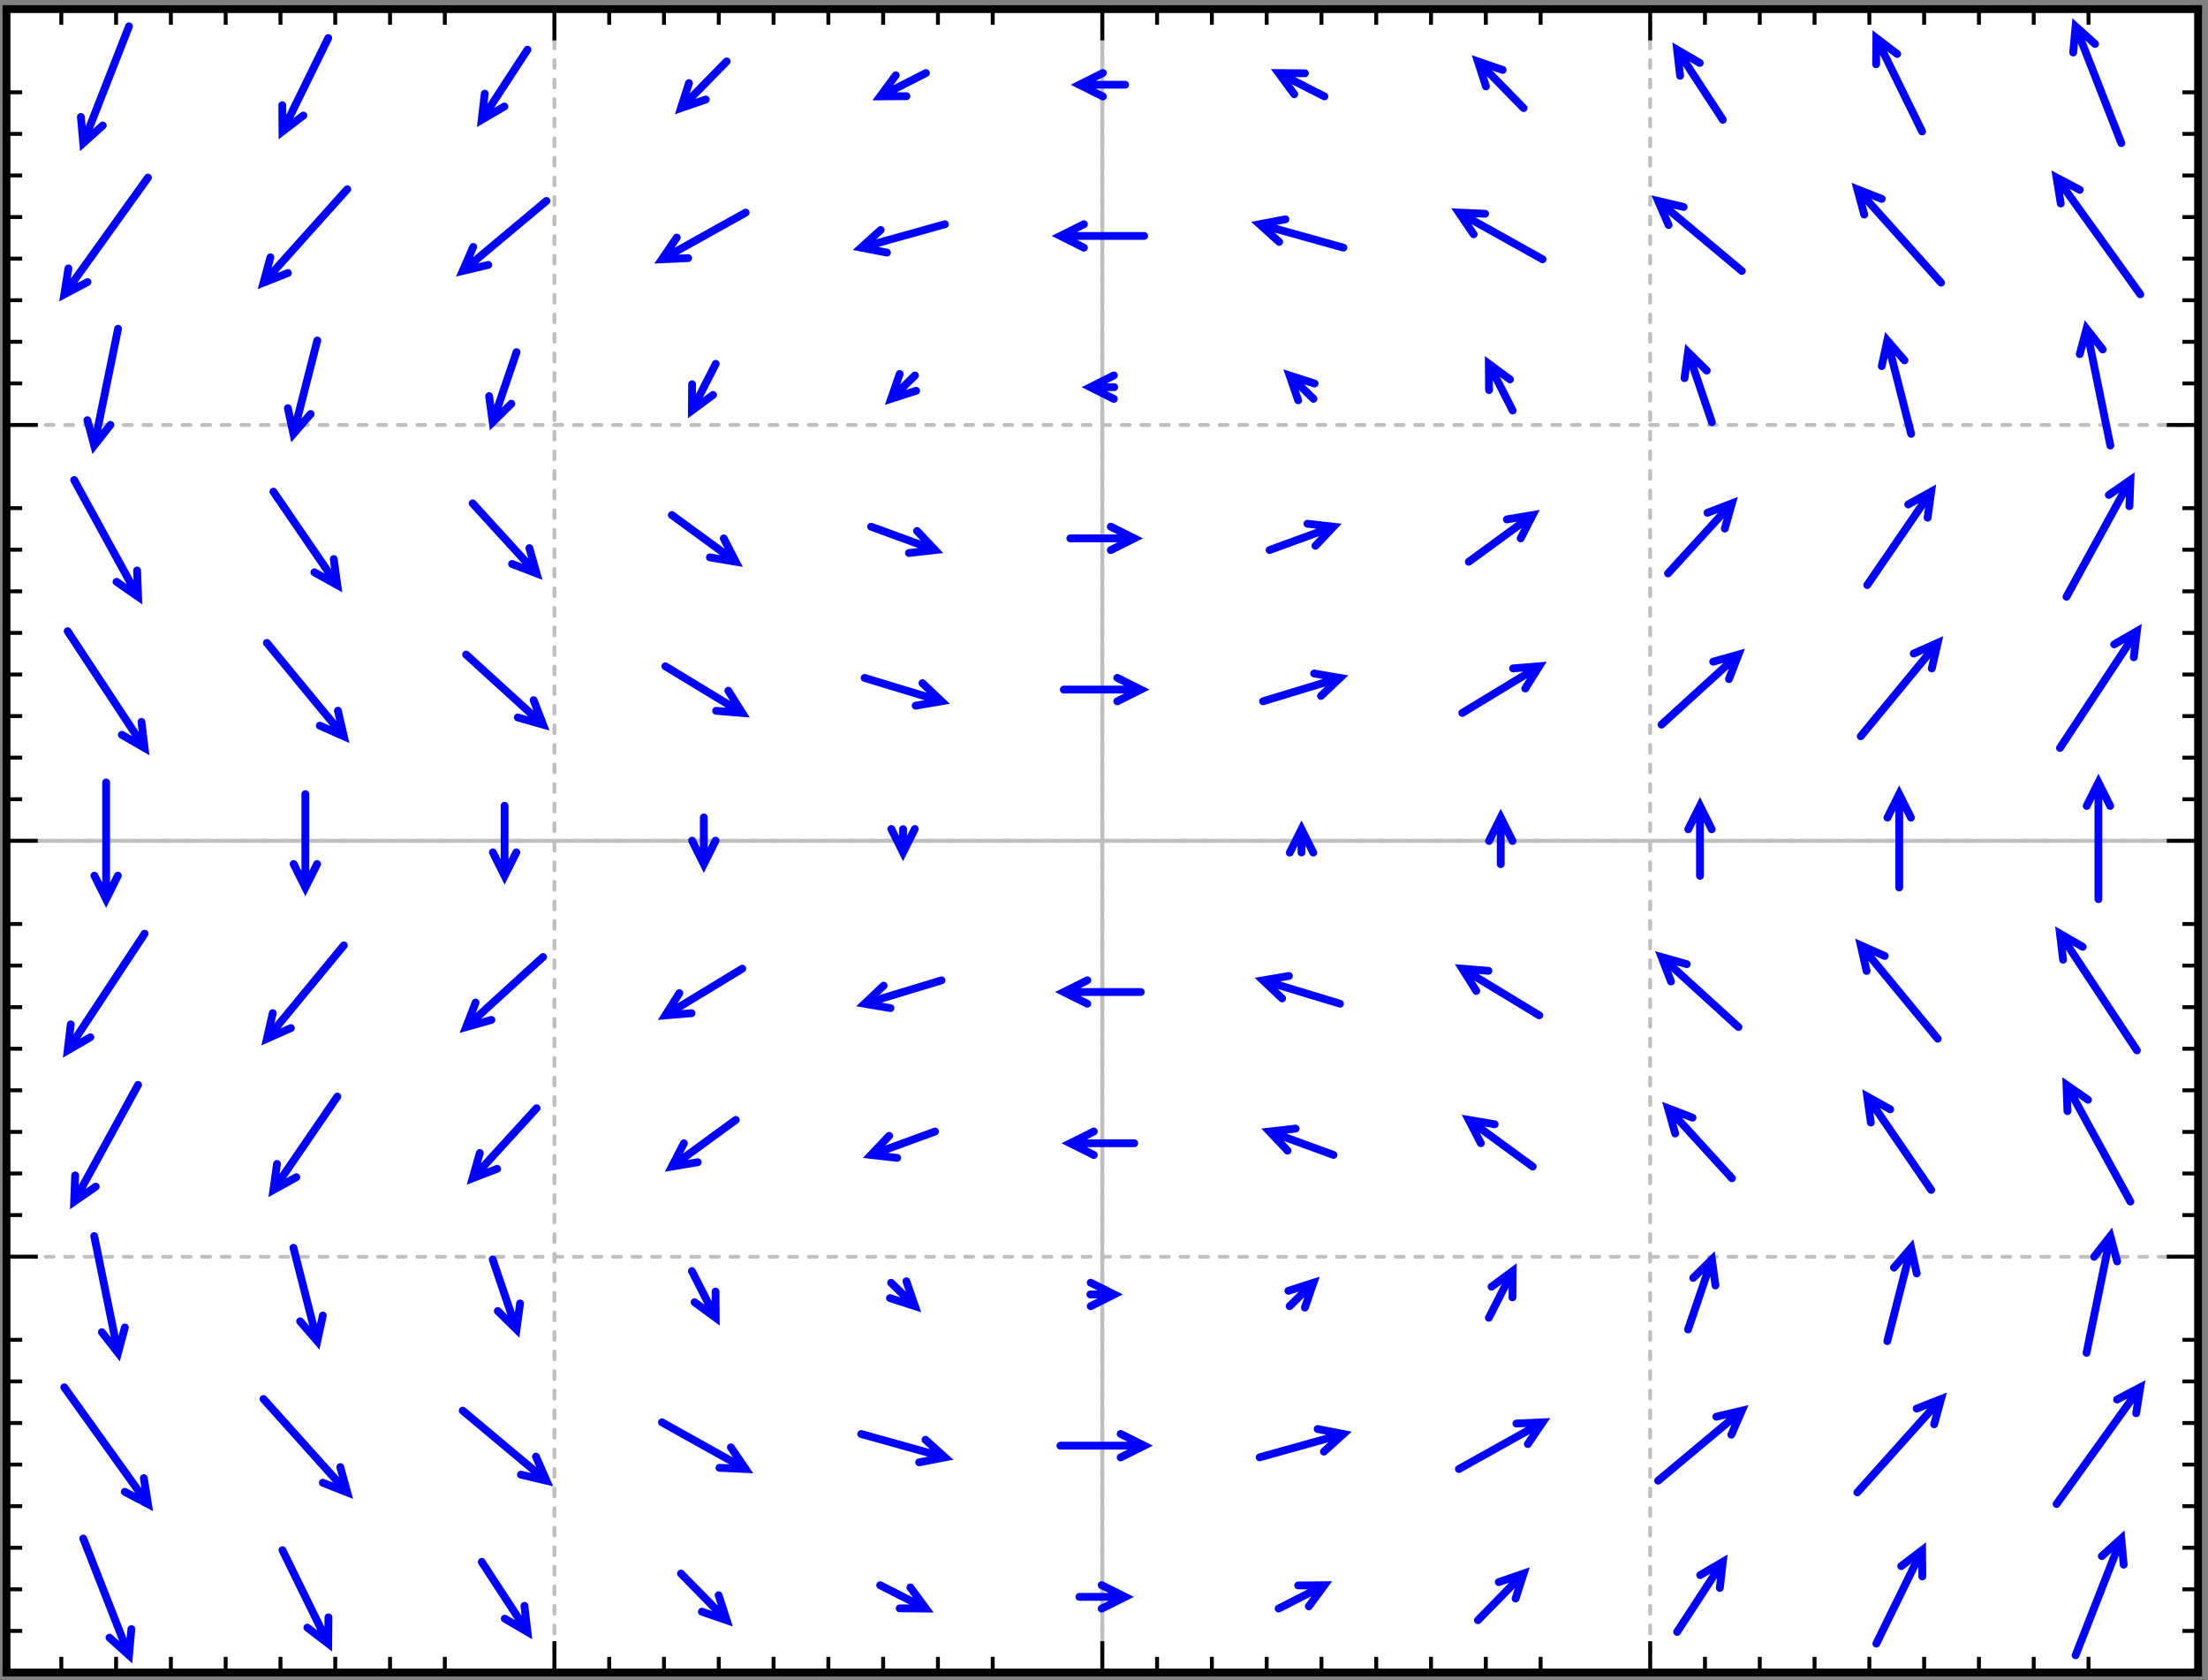 <svg xmlns="http://www.w3.org/2000/svg" width="322pt" height="245pt" viewBox="0 0 322 245"><rect x="0" y="0" width="322" height="245" fill="#808080" stroke="none"/><defs><clipPath id="a"><path d="M160 1.66h2v242.25h-2zm0 0"/></clipPath><clipPath id="b"><path d="M1 122h320v2H1zm0 0"/></clipPath><clipPath id="c"><path d="M1 1.66h1v242.25H1zm0 0"/></clipPath><clipPath id="d"><path d="M80 1.66h2v242.25h-2zm0 0"/></clipPath><clipPath id="e"><path d="M160 1.66h2v242.25h-2zm0 0"/></clipPath><clipPath id="f"><path d="M240 1.66h2v242.25h-2zm0 0"/></clipPath><clipPath id="g"><path d="M320 1.66h1v242.25h-1zm0 0"/></clipPath><clipPath id="h"><path d="M1 243h320v.91H1zm0 0"/></clipPath><clipPath id="i"><path d="M1 183h320v1H1zm0 0"/></clipPath><clipPath id="j"><path d="M1 122h320v2H1zm0 0"/></clipPath><clipPath id="k"><path d="M1 61h320v2H1zm0 0"/></clipPath><clipPath id="l"><path d="M1 1.66h320V2H1zm0 0"/></clipPath></defs><path style="stroke:none;fill-rule:nonzero;fill:#fff;fill-opacity:1" d="M1 243.91h320V1.66H1zm0 0"/><g clip-path="url(#a)"><path style="fill:none;stroke-width:5.707;stroke-linecap:round;stroke-linejoin:miter;stroke:#bfbfbf;stroke-opacity:1;stroke-miterlimit:10" d="M1997.503-211.163V-2636.7" transform="matrix(.1 0 0 .1 -39 265)"/></g><g clip-path="url(#b)"><path style="fill:none;stroke-width:5.707;stroke-linecap:round;stroke-linejoin:miter;stroke:#bfbfbf;stroke-opacity:1;stroke-miterlimit:10" d="M399.5-1423.931h3196.006" transform="matrix(.1 0 0 .1 -39 265)"/></g><g clip-path="url(#c)"><path style="fill:none;stroke-width:5.707;stroke-linecap:round;stroke-linejoin:miter;stroke:#bfbfbf;stroke-opacity:1;stroke-dasharray:11.414,17.121;stroke-miterlimit:10" d="M399.5-211.163V-2636.7" transform="matrix(.1 0 0 .1 -39 265)"/></g><g clip-path="url(#d)"><path style="fill:none;stroke-width:5.707;stroke-linecap:round;stroke-linejoin:miter;stroke:#bfbfbf;stroke-opacity:1;stroke-dasharray:11.414,17.121;stroke-miterlimit:10" d="M1198.502-211.163V-2636.7" transform="matrix(.1 0 0 .1 -39 265)"/></g><g clip-path="url(#e)"><path style="fill:none;stroke-width:5.707;stroke-linecap:round;stroke-linejoin:miter;stroke:#bfbfbf;stroke-opacity:1;stroke-dasharray:11.414,17.121;stroke-miterlimit:10" d="M1997.503-211.163V-2636.7" transform="matrix(.1 0 0 .1 -39 265)"/></g><g clip-path="url(#f)"><path style="fill:none;stroke-width:5.707;stroke-linecap:round;stroke-linejoin:miter;stroke:#bfbfbf;stroke-opacity:1;stroke-dasharray:11.414,17.121;stroke-miterlimit:10" d="M2796.504-211.163V-2636.7" transform="matrix(.1 0 0 .1 -39 265)"/></g><g clip-path="url(#g)"><path style="fill:none;stroke-width:5.707;stroke-linecap:round;stroke-linejoin:miter;stroke:#bfbfbf;stroke-opacity:1;stroke-dasharray:11.414,17.121;stroke-miterlimit:10" d="M3595.506-211.163V-2636.7" transform="matrix(.1 0 0 .1 -39 265)"/></g><g clip-path="url(#h)"><path style="fill:none;stroke-width:5.707;stroke-linecap:round;stroke-linejoin:miter;stroke:#bfbfbf;stroke-opacity:1;stroke-dasharray:11.414,17.121;stroke-miterlimit:10" d="M399.5-211.163h3196.006" transform="matrix(.1 0 0 .1 -39 265)"/></g><g clip-path="url(#i)"><path style="fill:none;stroke-width:5.707;stroke-linecap:round;stroke-linejoin:miter;stroke:#bfbfbf;stroke-opacity:1;stroke-dasharray:11.414,17.121;stroke-miterlimit:10" d="M399.5-817.547h3196.006" transform="matrix(.1 0 0 .1 -39 265)"/></g><g clip-path="url(#j)"><path style="fill:none;stroke-width:5.707;stroke-linecap:round;stroke-linejoin:miter;stroke:#bfbfbf;stroke-opacity:1;stroke-dasharray:11.414,17.121;stroke-miterlimit:10" d="M399.5-1423.931h3196.006" transform="matrix(.1 0 0 .1 -39 265)"/></g><g clip-path="url(#k)"><path style="fill:none;stroke-width:5.707;stroke-linecap:round;stroke-linejoin:miter;stroke:#bfbfbf;stroke-opacity:1;stroke-dasharray:11.414,17.121;stroke-miterlimit:10" d="M399.5-2030.315h3196.006" transform="matrix(.1 0 0 .1 -39 265)"/></g><g clip-path="url(#l)"><path style="fill:none;stroke-width:5.707;stroke-linecap:round;stroke-linejoin:miter;stroke:#bfbfbf;stroke-opacity:1;stroke-dasharray:11.414,17.121;stroke-miterlimit:10" d="M399.5-2636.7h3196.006" transform="matrix(.1 0 0 .1 -39 265)"/></g><path style="fill:none;stroke-width:11.414;stroke-linecap:square;stroke-linejoin:miter;stroke:#000;stroke-opacity:1;stroke-miterlimit:10" d="M399.5-211.163h3196.006" transform="matrix(.1 0 0 .1 -39 265)"/><path style="fill:none;stroke-width:5.707;stroke-linecap:butt;stroke-linejoin:miter;stroke:#000;stroke-opacity:1;stroke-miterlimit:10" d="M399.5-211.163v-45.643m0 45.643v-22.84m79.9 22.84v-22.84m79.9 22.84v-22.84m79.901 22.84v-22.84m79.9 22.84v-22.84m79.9 22.84v-22.84m79.9 22.84v-22.84m79.9 22.84v-22.84m79.901 22.84v-22.84m159.8 22.84v-45.643m0 45.643v-22.84m79.9 22.84v-22.84m79.9 22.84v-22.84m79.9 22.84v-22.84m79.9 22.84v-22.84m79.9 22.84v-22.84m79.901 22.84v-22.84m79.9 22.84v-22.84m79.9 22.84v-22.84m159.8 22.84v-45.643m0 45.643v-22.84m79.9 22.84v-22.84m79.9 22.84v-22.84m79.9 22.84v-22.84m79.901 22.84v-22.84m79.9 22.84v-22.84m79.9 22.84v-22.84m79.9 22.84v-22.84m79.9 22.84v-22.84m159.8 22.84v-45.643m0 45.643v-22.84m79.9 22.84v-22.84m79.901 22.84v-22.84m79.9 22.84v-22.84m79.9 22.84v-22.84m79.9 22.84v-22.84m79.9 22.84v-22.84m79.9 22.84v-22.84m79.9 22.84v-22.84m159.801 22.84v-45.643m0 45.643v-22.84" transform="matrix(.1 0 0 .1 -39 265)"/><path style="fill:none;stroke-width:11.414;stroke-linecap:square;stroke-linejoin:miter;stroke:#000;stroke-opacity:1;stroke-miterlimit:10" d="M399.5-2636.7h3196.006" transform="matrix(.1 0 0 .1 -39 265)"/><path style="fill:none;stroke-width:5.707;stroke-linecap:butt;stroke-linejoin:miter;stroke:#000;stroke-opacity:1;stroke-miterlimit:10" d="M399.5-2636.7v45.643m0-45.643v22.842m79.9-22.842v22.842m79.9-22.842v22.842m79.901-22.842v22.842m79.9-22.842v22.842m79.9-22.842v22.842m79.9-22.842v22.842m79.9-22.842v22.842m79.901-22.842v22.842m159.8-22.842v45.643m0-45.643v22.842m79.9-22.842v22.842m79.9-22.842v22.842m79.9-22.842v22.842m79.9-22.842v22.842m79.9-22.842v22.842m79.901-22.842v22.842m79.9-22.842v22.842m79.9-22.842v22.842m159.8-22.842v45.643m0-45.643v22.842m79.9-22.842v22.842m79.9-22.842v22.842m79.9-22.842v22.842m79.901-22.842v22.842m79.9-22.842v22.842m79.9-22.842v22.842m79.9-22.842v22.842m79.9-22.842v22.842m159.8-22.842v45.643m0-45.643v22.842m79.9-22.842v22.842m79.901-22.842v22.842m79.9-22.842v22.842m79.9-22.842v22.842m79.9-22.842v22.842m79.9-22.842v22.842m79.9-22.842v22.842m79.9-22.842v22.842m159.801-22.842v45.643m0-45.643v22.842" transform="matrix(.1 0 0 .1 -39 265)"/><path style="fill:none;stroke-width:11.414;stroke-linecap:square;stroke-linejoin:miter;stroke:#000;stroke-opacity:1;stroke-miterlimit:10" d="M399.5-211.163V-2636.7" transform="matrix(.1 0 0 .1 -39 265)"/><path style="fill:none;stroke-width:5.707;stroke-linecap:butt;stroke-linejoin:miter;stroke:#000;stroke-opacity:1;stroke-miterlimit:10" d="M399.5-211.163h45.647m-45.647 0h22.824M399.5-271.786h22.824M399.5-332.447h22.824M399.5-393.07h22.824M399.5-453.732h22.824M399.5-514.355h22.824M399.5-574.978h22.824M399.5-635.64h22.824M399.5-696.262h22.824M399.5-817.547h45.647m-45.647 0h22.824M399.5-878.17h22.824M399.5-938.832h22.824M399.5-999.454h22.824m-22.824-60.662h22.824M399.5-1120.74h22.824m-22.824-60.622h22.824m-22.824-60.662h22.824m-22.824-60.623h22.824M399.5-1423.931h45.647m-45.647 0h22.824m-22.824-60.623h22.824m-22.824-60.662h22.824m-22.824-60.623h22.824m-22.824-60.622h22.824m-22.824-60.662h22.824m-22.824-60.623h22.824m-22.824-60.662h22.824M399.5-1909.03h22.824M399.5-2030.315h45.647m-45.647 0h22.824m-22.824-60.623h22.824M399.5-2151.6h22.824m-22.824-60.623h22.824m-22.824-60.662h22.824m-22.824-60.622h22.824M399.5-2394.17h22.824m-22.824-60.622h22.824m-22.824-60.623h22.824M399.5-2636.7h45.647m-45.647 0h22.824" transform="matrix(.1 0 0 .1 -39 265)"/><path style="fill:none;stroke-width:11.414;stroke-linecap:square;stroke-linejoin:miter;stroke:#000;stroke-opacity:1;stroke-miterlimit:10" d="M3595.506-211.163V-2636.7" transform="matrix(.1 0 0 .1 -39 265)"/><path style="fill:none;stroke-width:5.707;stroke-linecap:butt;stroke-linejoin:miter;stroke:#000;stroke-opacity:1;stroke-miterlimit:10" d="M3595.506-211.163h-45.685m45.685 0h-22.823m22.823-60.623h-22.823m22.823-60.661h-22.823m22.823-60.623h-22.823m22.823-60.662h-22.823m22.823-60.623h-22.823m22.823-60.623h-22.823m22.823-60.662h-22.823m22.823-60.622h-22.823m22.823-121.285h-45.685m45.685 0h-22.823m22.823-60.623h-22.823m22.823-60.662h-22.823m22.823-60.622h-22.823m22.823-60.662h-22.823m22.823-60.624h-22.823m22.823-60.622h-22.823m22.823-60.662h-22.823m22.823-60.623h-22.823m22.823-121.284h-45.685m45.685 0h-22.823m22.823-60.623h-22.823m22.823-60.662h-22.823m22.823-60.623h-22.823m22.823-60.622h-22.823m22.823-60.662h-22.823m22.823-60.623h-22.823m22.823-60.662h-22.823m22.823-60.622h-22.823m22.823-121.285h-45.685m45.685 0h-22.823m22.823-60.623h-22.823m22.823-60.662h-22.823m22.823-60.623h-22.823m22.823-60.662h-22.823m22.823-60.622h-22.823m22.823-60.663h-22.823m22.823-60.622h-22.823m22.823-60.623h-22.823m22.823-121.285h-45.685m45.685 0h-22.823" transform="matrix(.1 0 0 .1 -39 265)"/><path style="fill:none;stroke-width:11.414;stroke-linecap:round;stroke-linejoin:miter;stroke:#00f;stroke-opacity:1;stroke-miterlimit:10" d="m511.431-406.525 66.674 170.214m-28.441-25.619 28.441 25.619 3.473-38.134m-97.847-352.59 122.074 170.213m-33.864-17.835 33.864 17.835-6.047-37.782m-72.37-352.942 34.76 170.214m-23.641-30.116 23.642 30.116 9.91-36.96m19.311-353.764-93.204 170.252m1.444-38.251-1.444 38.251 31.445-21.824m71.279-368.899-112.204 170.213m4.526-38.016-4.526 38.016 33.123-19.165m22.979-371.559v170.213m-17.128-34.261 17.128 34.261 17.088-34.261m-73.19-356.462 112.204 170.213m-33.162-19.165 33.162 19.165-4.565-38.016m-98.159-352.708 93.204 170.213m-31.445-21.784 31.445 21.784-1.404-38.25m-27.817-352.474-34.761 170.214m-9.91-36.96 9.91 36.96 23.642-30.116m54.775-360.568-122.074 170.213m6.047-37.821-6.047 37.82 33.864-17.873m60.51-372.849-66.674 170.212m-3.472-38.133 3.472 38.133 28.441-25.657M801.966-389.511l66.714 136.186m-30.47-23.232 30.47 23.232.312-38.29m-94.725-318.367L896.38-473.835m-35.62-14.081 35.62 14.08-10.105-36.92m-68.352-319.737 34.761 136.147m-25.047-28.942 25.047 28.942 8.115-37.39m21.145-319.267-93.242 136.147m5.228-37.899-5.228 37.899 33.473-18.578m69.25-338.08L779.22-1135.367m8.545-37.313-8.544 37.313 34.996-15.527m21.106-341.13v136.186m-17.127-34.262 17.127 34.262 17.127-34.262m-73.229-322.435 112.204 136.186m-34.995-15.527 34.995 15.527-8.583-37.312m-94.14-319.384 93.242 136.186m-33.474-18.578 33.474 18.578-5.227-37.938m-24.033-318.72-34.761 136.148m-8.115-37.391 8.115 37.39 25.086-28.942m53.371-327.715-122.113 136.186m10.104-36.96-10.104 36.96 35.62-14.08m58.793-342.616-66.714 136.186m-.312-38.29.312 38.29 30.431-23.233m260.105 2109.086 66.713 102.16m-33.084-19.322 33.084 19.322-4.409-38.056m-90.004-284.575 122.113 102.12m-37.258-8.839 37.258 8.84-15.294-35.123m-63.124-287.509 34.761 102.12m-27.27-26.908 27.27 26.909 5.15-37.938m24.072-284.693-93.243 102.12m10.456-36.843-10.456 36.843 35.736-13.728m66.987-308.902-112.203 102.159m13.81-35.749-13.81 35.749 36.868-10.404m19.233-312.265v102.158m-17.127-34.261 17.127 34.261 17.127-34.261m-73.228-288.369 112.203 102.12m-36.829-10.404 36.829 10.404-13.772-35.709m-88.951-286.922 93.243 102.12m-35.737-13.727 35.737 13.727-10.456-36.843m-18.766-285.787-34.76 102.12m-5.19-37.938 5.19 37.938 27.23-26.909m51.187-295.721-122.113 102.12m15.293-35.083-15.293 35.083 37.258-8.84m57.155-313.791-66.713 102.16m4.408-38.056-4.408 38.055 33.083-19.32m257.491 2139.24 66.674 68.054m-36.204-12.477 36.204 12.477-11.743-36.413m-82.631-252.151 122.074 68.093m-38.233-1.76 38.233 1.76-21.575-31.642m-56.843-256.962 34.762 68.093m-30.821-22.724 30.82 22.724-.311-38.29m29.533-250.313-93.243 68.093m17.595-34.027-17.595 34.027 37.765-6.375m64.958-282.229-112.203 68.093m20.404-32.384-20.404 32.384 38.155-3.129m17.947-285.474v68.093m-17.088-34.223 17.088 34.223 17.127-34.223m-73.229-254.342 112.203 68.093m-38.155-3.128 38.155 3.128-20.365-32.423m-82.358-256.181 93.243 68.094m-37.726-6.375 37.726 6.375-17.556-34.027m-11.665-254.577-34.762 68.094m.313-38.291-.313 38.29 30.821-22.723M1477.45-2340l-122.074 68.093m21.536-31.641-21.536 31.641 38.234-1.72m56.14-286.844-66.674 68.054m11.704-36.453-11.704 36.453 36.166-12.477m254.369 2166.462 66.675 34.027m-38.273-.312 38.273.312-22.706-30.82m-71.669-223.717 122.113 34.027m-37.609 7.314 37.61-7.314-28.403-25.657m-50.054-228.88 34.761 34.066m-36.439-11.734 36.439 11.734-12.484-36.218m41.745-218.359-93.244 34.066m26.296-27.847-26.296 27.847 38.039 4.342m64.685-258.879-112.204 34.027m27.778-26.323-27.778 26.323 37.726 6.453m18.376-260.991v34.027m-17.128-34.262 17.128 34.262 17.127-34.261m-73.229-220.276 112.204 34.027m-37.766 6.453 37.766-6.453-27.817-26.322m-74.907-228.216 93.243 34.027m-38.077 4.342 38.077-4.342-26.295-27.808m-2.965-226.729-34.761 34.027m12.484-36.178-12.484 36.178 36.439-11.694m42.017-242.844-122.113 34.067m28.363-25.697-28.363 25.697 37.57 7.274m56.805-261.812-66.675 34.027m22.706-30.819-22.706 30.82 38.273-.314m252.262 2188.326h66.714m-34.254 17.131 34.254-17.131-34.254-17.13m-60.159-203.38h122.113m-34.254 17.13 34.254-17.13-34.254-17.131m-44.203-203.38h34.761m-34.214 17.131 34.214-17.13-34.215-17.093m63.476-203.379h-93.243m34.254-17.131-34.254 17.13 34.254 17.092m68.469-237.601H1941.4m34.255-17.132-34.254 17.131 34.254 17.092m-34.254-458.113h112.204m-34.255 17.132 34.255-17.132-34.254-17.13m-68.469-203.38h93.243m-34.255 17.131 34.255-17.131-34.255-17.092m4.994-203.379h-34.761m34.254-17.131-34.254 17.13 34.254 17.092m44.203-237.602h-122.113m34.253-17.131-34.253 17.131 34.254 17.092m60.159-237.602h-66.714m34.254-17.131-34.254 17.13 34.254 17.131m256.282 2204.909 66.713-34.027m-22.705 30.82 22.705-30.82-38.272.313m-56.141-186.796 122.113-34.027m-28.402 25.696 28.402-25.696-37.57-7.275m-40.848-179.169 34.762-34.066m-12.485 36.178 12.485-36.178-36.478 11.733m65.699-198.178-93.204-34.066m37.999-4.302-37.999 4.302 26.256 27.847m76.428-214.291-112.203-34.027m37.726-6.454-37.726 6.454 27.816 26.322m28.285-212.806v-34.027m17.127 34.223-17.127-34.223-17.127 34.223m-38.974-220.706 112.203-34.027m-27.778 26.322 27.778-26.322-37.726-6.454m-64.958-180.03 93.204-34.027m-26.295 27.848 26.295-27.848-38.039-4.341m8.818-182.143-34.762-34.026m36.439 11.733-36.439-11.733 12.485 36.217m65.933-222.661-122.113-34.067m37.609-7.274-37.61 7.274 28.403 25.697m66.011-212.14-66.713-34.028m38.311.313-38.311-.313 22.745 30.82m267.829 2225.247 66.674-68.054m-11.704 36.413 11.704-36.413-36.204 12.477m-58.17-164.894 122.074-68.093m-21.574 31.641 21.574-31.641-38.233 1.72m-40.184-154.138 34.76-68.093m-.311 38.29.312-38.29-30.821 22.724m60.042-175.141-93.204-68.093m37.727 6.375-37.727-6.375 17.556 34.027m85.167-186.445-112.242-68.093m38.194 3.129-38.194-3.129 20.404 32.424m35.698-184.841v-68.093m17.126 34.261-17.126-34.261-17.088 34.261m-39.014-186.64 112.242-68.093m-20.404 32.385 20.404-32.385-38.155 3.09m-64.568-155.507 93.204-68.093m-17.556 34.027 17.556-34.027-37.726 6.375m8.505-158.792-34.761-68.094m30.82 22.724-30.82-22.724.312 38.29m78.105-190.707L2517.556-2340m38.234 1.72-38.234-1.72 21.536 31.641m72.838-184.058-66.674-68.054m36.166 12.476-36.166-12.476 11.743 36.412m278.792 2253.721 66.675-102.16m-4.37 38.056 4.37-38.056-33.045 19.321m-61.33-137.672 122.113-102.12m-15.293 35.083 15.293-35.083-37.258 8.84m-41.198-127.231 34.761-102.12m5.189 37.939-5.189-37.938-27.232 26.908m56.493-145.299-93.243-102.12m35.736 13.767-35.736-13.767 10.455 36.843m92.268-155.194-112.204-102.16m36.829 10.404-36.829-10.403 13.811 35.708m42.291-154.06v-102.159m17.127 34.261-17.127-34.26-17.127 34.26m-38.975-152.612 112.204-102.12m-13.811 35.709 13.81-35.71-36.867 10.365m-65.855-128.755 93.242-102.12m-10.455 36.804 10.455-36.804-35.736 13.729m6.477-132.119-34.762-102.12m27.27 26.909-27.27-26.909-5.15 37.938m83.606-156.328-122.113-102.12m37.259 8.839-37.259-8.84 15.294 35.123m79.081-153.474-66.675-102.159m33.045 19.321-33.045-19.32 4.37 38.055m286.165 2286.143 66.714-136.186m.312 38.29-.312-38.29-30.43 23.232m-63.983-107.556 122.113-136.147m-10.105 36.921 10.105-36.921-35.62 14.04m-42.798-98.404 34.722-136.147m8.154 37.391-8.154-37.39-25.046 28.942m54.307-113.306-93.243-136.147m33.474 18.578-33.474-18.578 5.228 37.899m97.495-122.263-112.204-136.147m34.996 15.527-34.996-15.527 8.544 37.313m47.558-121.637v-136.186m17.127 34.261-17.127-34.261-17.127 34.261m-38.975-118.586 112.204-136.186m-8.583 37.313 8.583-37.313-34.995 15.567m-67.728-99.891 93.243-136.186m-5.228 37.938 5.228-37.938-33.474 18.617m4.213-102.942-34.722-136.147m25.047 28.943-25.047-28.943-8.115 37.391m86.533-121.714-122.113-136.187m35.619 14.041-35.62-14.041 10.105 36.921m84.309-121.245-66.714-136.186m30.431 23.232-30.43-23.232-.313 38.29M3416.9-236.311l66.675-170.214m3.472 38.135-3.472-38.135-28.44 25.658m-65.973-75.955 122.113-170.213m-6.047 37.821 6.047-37.821-33.864 17.835m-44.554-68.132 34.762-170.214m9.909 37-9.91-37-23.642 30.155m52.864-80.413-93.204-170.252m31.445 21.824-31.445-21.824 1.405 38.29m101.279-88.548-112.203-170.213m33.161 19.164-33.161-19.164 4.564 38.016m51.537-88.314v-170.213m17.128 34.223-17.128-34.223-17.127 34.223m-38.974-84.52 112.203-170.213m-4.525 38.016 4.525-38.016-33.122 19.164m-69.562-69.462 93.204-170.213m-1.444 38.251 1.444-38.25-31.484 21.824m2.263-72.122-34.762-170.213m23.603 30.155-23.603-30.155-9.91 37m88.328-87.258-122.113-170.213m33.903 17.834-33.903-17.834 6.086 37.781m88.327-88.079-66.674-170.213m28.402 25.618-28.402-25.618-3.472 38.134" transform="matrix(.1 0 0 .1 -39 265)"/></svg>